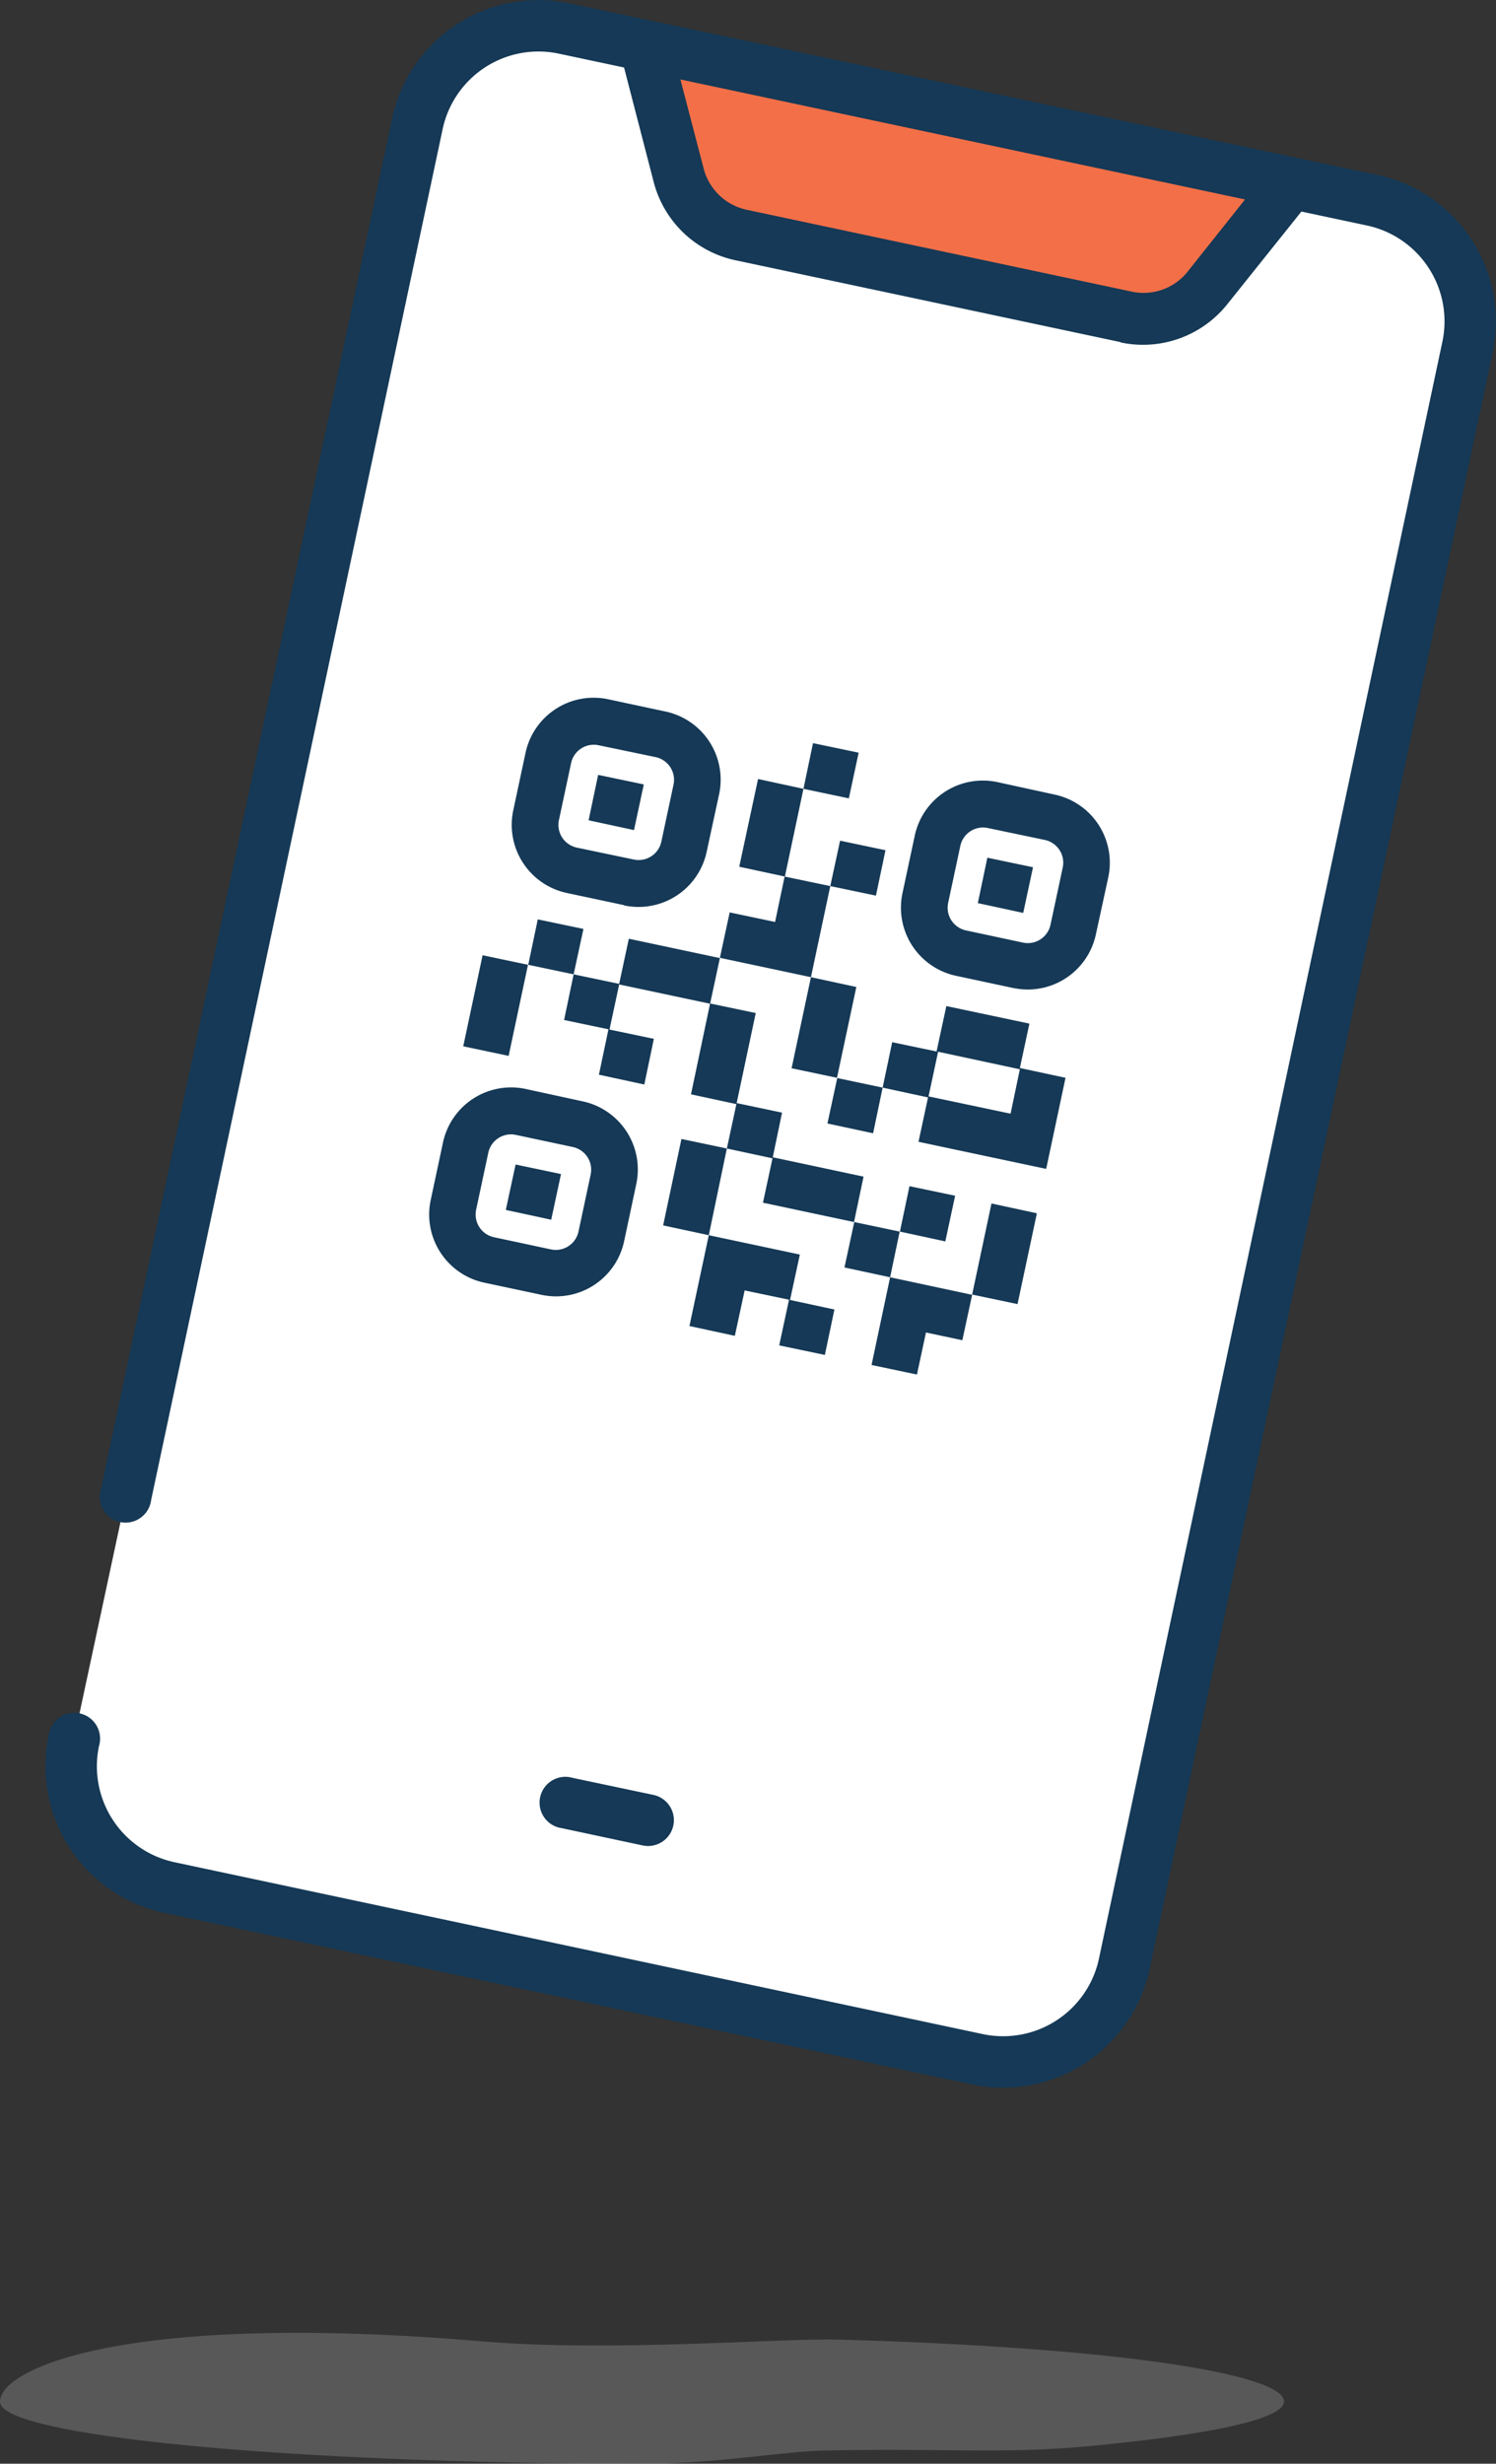 <svg xmlns="http://www.w3.org/2000/svg" width="58" height="95.48"><rect width="100%" height="100%" fill="#333333" stroke="none"/><path d="M2.86 67.44a4.8 4.8 0 0 0 3.7 5.7L37.9 79.8a4.8 4.8 0 0 0 5.7-3.7l13.3-62.65a4.8 4.8 0 0 0-3.7-5.7L21.88 1.1a4.8 4.8 0 0 0-5.7 3.7l-1.77 8.35-9.51 44.77Z" fill="#fff"/><path d="M37.68 80.78 6.36 74.13a5.81 5.81 0 0 1-4.47-6.89 1 1 0 1 1 1.95.42 3.8 3.8 0 0 0 2.93 4.51l31.33 6.66a3.8 3.8 0 0 0 4.51-2.94l13.31-62.64A3.8 3.8 0 0 0 53 8.74L21.67 2.08a3.8 3.8 0 0 0-4.51 2.93L5.86 58.13a1 1 0 1 1-1.95-.41L15.2 4.6A5.8 5.8 0 0 1 22.08.13L53.4 6.78a5.8 5.8 0 0 1 4.47 6.88l-13.3 62.65a5.81 5.81 0 0 1-6.89 4.47Z" fill="#153956"/><path d="m24.92 71.52-3.14-.67a1 1 0 1 1 .42-1.95l3.13.66a1 1 0 0 1-.41 1.96Z" fill="#153956"/><path d="M43.66 12.28a3.2 3.2 0 0 0 3.17-1.14l3.23-4.05L25 1.77l1.31 5.01a3.2 3.2 0 0 0 2.43 2.33l14.92 3.16Z" fill="#f36f47"/><path d="m43.45 13.26-14.92-3.17a4.17 4.17 0 0 1-3.19-3.05l-1.3-5.02A1 1 0 0 1 25.2.8l25.06 5.33a1 1 0 0 1 .77 1.18 1.01 1.01 0 0 1-.2.42l-3.24 4.05a4.18 4.18 0 0 1-4.15 1.49ZM26.38 3.08l.9 3.45a2.2 2.2 0 0 0 1.67 1.6l14.92 3.17a2.18 2.18 0 0 0 2.18-.78l2.22-2.79-21.89-4.65ZM24.2 35.08l-2.21-.47a2.7 2.7 0 0 1-2.09-3.21l.47-2.2a2.7 2.7 0 0 1 3.21-2.1l2.2.47a2.7 2.7 0 0 1 2.1 3.21L27.4 33a2.7 2.7 0 0 1-3.2 2.09Zm-1-6.2a.9.9 0 0 0-1.06.7l-.47 2.2a.9.9 0 0 0 .7 1.07l2.2.46a.9.9 0 0 0 1.07-.69l.47-2.2a.9.9 0 0 0-.7-1.08Zm1.76 1.52-1.77-.37-.37 1.76 1.76.38Zm14.32 7.89-2.2-.47a2.7 2.7 0 0 1-2.09-3.21l.47-2.2a2.7 2.7 0 0 1 3.21-2.1l2.2.48a2.7 2.7 0 0 1 2.1 3.2l-.48 2.21a2.7 2.7 0 0 1-3.2 2.09Zm-.98-6.2a.9.9 0 0 0-1.07.7l-.47 2.2a.9.9 0 0 0 .7 1.07l2.2.47a.9.9 0 0 0 1.07-.7l.47-2.2a.9.9 0 0 0-.7-1.08Zm1.75 1.52-1.77-.37-.37 1.76 1.76.38ZM20.99 50.18l-2.21-.47a2.7 2.7 0 0 1-2.08-3.21l.47-2.2a2.7 2.7 0 0 1 3.2-2.1l2.21.48a2.7 2.7 0 0 1 2.09 3.2l-.47 2.21a2.7 2.7 0 0 1-3.21 2.09Zm-1-6.2a.9.9 0 0 0-1.06.7l-.47 2.2a.9.9 0 0 0 .7 1.07l2.2.47a.9.9 0 0 0 1.07-.7l.47-2.2a.9.9 0 0 0-.7-1.07Zm1.76 1.52-1.76-.37-.38 1.76 1.76.38Zm-.9-9.87-.37 1.76 1.76.37.38-1.76Zm1.02 3.9 1.72.36-.37 1.76 1.76.38.37-1.77-1.72-.36.38-1.77-1.77-.37Zm12.46-6.58-1.76-.37-.38 1.76 1.77.37Zm-3.18-2.38-1.76-.38-.73 3.4 1.77.38Zm2.14-1.4-1.77-.37-.37 1.77 1.76.37Zm-1.1 5.17-1.77-.37-.37 1.76-1.76-.37-.38 1.76 3.53.75.75-3.53Zm-5.4 8.07 1.76.38-.37 1.72 1.77.38-.37 1.72 3.53.75.37-1.76-3.52-.75.36-1.73-1.76-.37.74-3.49-1.77-.37Zm6.41-4.16-1.76-.38-.75 3.53 1.76.37Zm6.34 3.14.37-1.72-3.22-.68-.38 1.76-1.72-.36-.37 1.76 1.76.38-.37 1.72 4.95 1.05.75-3.53-1.77-.38ZM36 42.49l.37-1.73 3.17.68-.36 1.72-3.18-.67Zm4.2 4.53-1.76-.38-.75 3.53 1.76.37Zm-8.12-3.48 1.77.38.37-1.77-1.76-.37Zm2.43 5.96.37-1.77-1.76-.37-.38 1.76Zm2.52-3.16-1.77-.37-.37 1.76 1.76.38Zm-3.24 6.56 1.76.37.35-1.63 1.41.3.38-1.76-3.18-.68-.72 3.4Zm-8.08-5.41 1.77.38.7-3.36-1.76-.37Zm1.02 3.9 1.76.38.38-1.76 1.72.36-.38 1.77 1.77.37.37-1.76-1.72-.37.38-1.76-3.53-.75ZM24 38.15l3.53.75.38-1.77-3.53-.75Zm-6.04 2.4 1.76.37.75-3.53-1.76-.37Z" fill="#153956"/><path d="M347.2 452.54c4.94.42 11.61-.13 13.75-.07 10.48.28 17.32 1.3 17.32 2.4 0 .69-2.95 1.3-7.68 1.74-3.27.3-5.54.06-10.12.16-1.69.03-4.08.51-7.08.51-13.75 0-24.9-1.08-24.9-2.4s5.01-3.51 18.7-2.34Z" transform="translate(-328.49 -361.8)" fill="gray" opacity=".48" style="mix-blend-mode:multiply;isolation:isolate"/></svg>